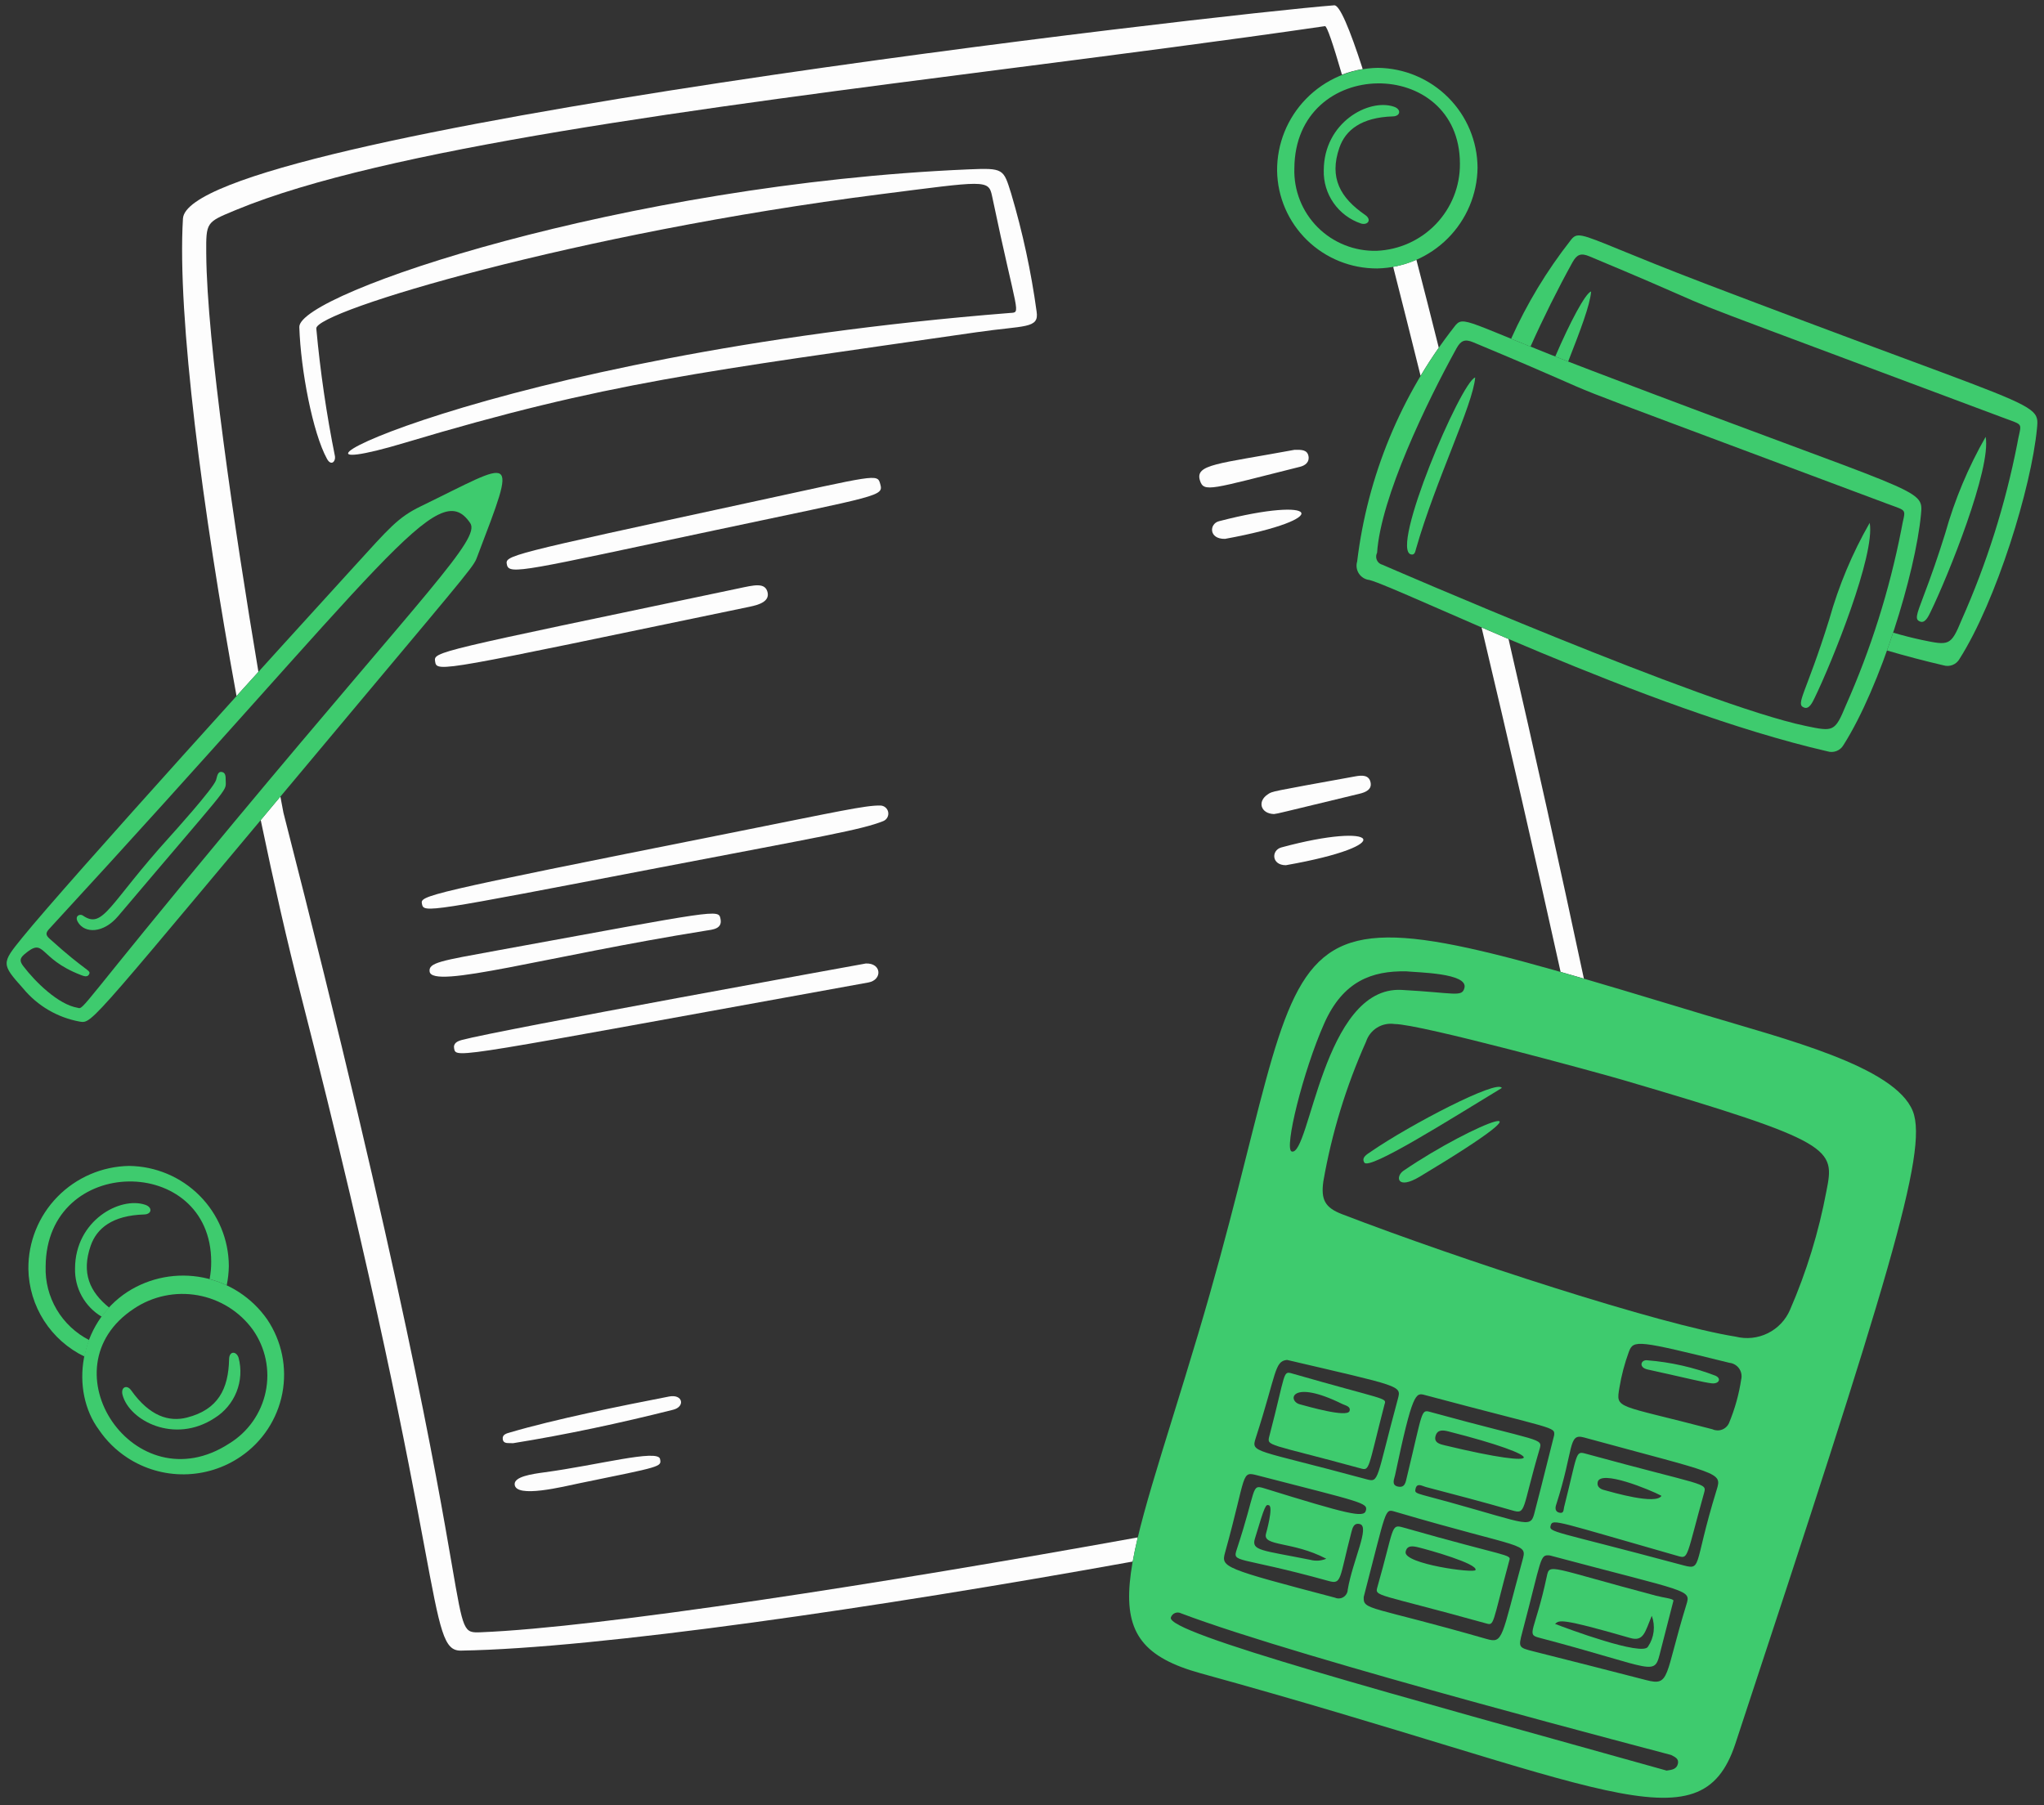 <?xml version="1.0" encoding="UTF-8"?>
<svg xmlns="http://www.w3.org/2000/svg" width="197" height="174" viewBox="0 0 197 174" fill="none">
  <rect x="0" y="0" width="197" height="174" fill="#333333" stroke="none"/>
  <g id="computing-taxes--finance-computing-taxes">
    <g id="document">
      <path id="vector_4" d="M93.333 16.327C96.749 16.182 96.706 16.266 97.454 18.653C98.561 22.38 99.382 26.186 99.909 30.037C100.163 31.706 98.758 31.353 94.14 32.023C67.556 35.871 58.613 36.808 39.015 42.681C21.734 47.86 46.594 34.203 97.313 30.17C98.469 30.078 98.065 30.602 95.613 18.889C95.276 17.276 94.916 17.443 84.843 18.725C55.616 22.445 30.343 30.006 30.485 31.667C30.865 35.807 31.466 39.924 32.287 44C32.355 44.482 31.915 44.962 31.511 44.223C30.144 41.733 28.982 35.687 28.848 31.527C28.743 28.27 60.269 17.736 93.333 16.327Z" fill="#FDFDFD"></path>
      <path id="vector_5" d="M84.863 77.648C85.041 77.654 85.212 77.722 85.347 77.838C85.482 77.955 85.573 78.114 85.605 78.289C85.636 78.464 85.606 78.645 85.52 78.801C85.435 78.957 85.298 79.079 85.132 79.147C82.996 79.994 79.453 80.583 63.443 83.652C41.082 87.94 40.847 88.023 40.67 87.139C40.508 86.329 40.485 86.257 70.353 80.304C80.744 78.228 83.419 77.614 84.863 77.648Z" fill="#FDFDFD"></path>
      <path id="vector_6" d="M43.773 101.096C43.657 100.555 44.082 100.363 44.527 100.243C48.06 99.289 83.43 92.876 83.452 92.874C84.989 92.818 85.053 94.459 83.699 94.703C43.905 101.909 43.983 102.073 43.772 101.096H43.773Z" fill="#FDFDFD"></path>
      <path id="vector_7" d="M48.86 54.446C48.666 53.533 48.629 53.556 72.171 48.452C84.471 45.786 84.555 45.634 84.831 46.637C85.165 47.849 84.986 47.702 68.916 51.111C50.624 54.991 49.072 55.45 48.86 54.446Z" fill="#FDFDFD"></path>
      <path id="vector_8" d="M41.937 63.769C41.794 62.795 41.731 62.905 71.151 56.724C72.665 56.405 73.746 56.109 73.978 57.095C74.184 57.982 73.154 58.297 72.266 58.483C42.418 64.686 42.096 64.86 41.937 63.769Z" fill="#FDFDFD"></path>
      <path id="vector_9" d="M41.406 93.65C41.288 92.788 42.512 92.609 47.836 91.635C69.317 87.707 69.243 87.62 69.441 88.569C69.647 89.551 68.67 89.607 68.034 89.708C52.661 92.171 41.646 95.398 41.406 93.65Z" fill="#FDFDFD"></path>
      <path id="vector_10" d="M49.45 139.115C49.001 139.076 48.523 139.218 48.455 138.722C48.393 138.262 48.847 138.169 49.191 138.068C53.456 136.812 59.854 135.513 64.489 134.615C65.817 134.358 66.056 135.593 64.887 135.888C59.754 137.181 54.58 138.291 49.45 139.115Z" fill="#FDFDFD"></path>
      <path id="vector_11" d="M49.602 143.067C49.579 142.349 51.185 142.095 52.462 141.924C57.586 141.239 63.419 139.656 63.614 140.636C63.768 141.405 63.767 141.353 55.857 142.974C54.37 143.277 49.645 144.481 49.602 143.067Z" fill="#FDFDFD"></path>
      <path id="vector_12" d="M122.787 78.469C121.511 78.434 121.139 77.251 122.206 76.559C122.645 76.276 122.246 76.354 130.638 74.834C131.248 74.723 131.95 74.679 132.097 75.431C132.228 76.101 131.635 76.365 131.048 76.507C122.796 78.494 123.372 78.38 122.787 78.469Z" fill="#FDFDFD"></path>
      <path id="vector_13" d="M124.755 43.362C125.465 43.342 125.974 43.362 126.104 43.932C126.239 44.53 125.807 44.868 125.309 44.992C116.704 47.141 116.024 47.51 115.651 46.314C115.161 44.745 117.363 44.728 124.755 43.362Z" fill="#FDFDFD"></path>
      <path id="vector_14" d="M118.072 51.943C116.485 51.978 116.537 50.489 117.481 50.243C127.13 47.729 128.776 49.985 118.072 51.943Z" fill="#FDFDFD"></path>
      <path id="vector_15" d="M123.932 83.401C122.533 83.401 122.511 81.954 123.499 81.686C132.891 79.137 134.958 81.457 123.932 83.401Z" fill="#FDFDFD"></path>
      <path id="Subtract" fill-rule="evenodd" clip-rule="evenodd" d="M128.595 0.512C118.434 1.281 18.127 12.769 17.632 21.073C17.068 30.522 19.517 49.172 22.797 67.094C23.5 66.317 24.203 65.539 24.906 64.762C22.572 50.856 19.939 32.942 19.879 24.504L19.878 24.457C19.868 22.931 19.863 22.174 20.212 21.654C20.555 21.142 21.242 20.859 22.604 20.295L22.781 20.222C36.989 14.345 67.196 10.463 97.225 6.605C107.63 5.268 118.013 3.933 127.702 2.52C127.884 2.494 128.462 4.181 129.338 7.198C129.984 6.948 130.655 6.768 131.339 6.659C130.065 2.718 129.107 0.473 128.595 0.512ZM27.023 76.78L25.128 79.047C26.393 85.135 27.699 90.846 28.951 95.731C36.305 124.447 39.287 140.416 40.915 149.141C42.44 157.319 42.78 159.132 44.419 159.108C57.588 158.899 84.555 154.972 109.169 150.523C109.299 149.796 109.463 149.021 109.659 148.196C84.943 152.667 57.831 156.874 46.365 157.339C44.683 157.407 44.676 157.365 43.553 150.846C42.09 142.353 38.733 122.874 27.317 78.337L27.023 76.78ZM136.915 36.228C135.995 32.519 135.109 28.994 134.274 25.72C135.044 25.582 135.795 25.354 136.511 25.04C137.207 27.72 137.928 30.557 138.669 33.518C138.052 34.4 137.467 35.304 136.915 36.228ZM145.391 61.594C144.495 61.213 143.628 60.841 142.794 60.481C145.42 71.529 147.959 82.598 150.411 93.686C151.137 93.892 151.884 94.109 152.654 94.333C150.326 83.4 147.905 72.487 145.391 61.594Z" fill="#FDFDFD"></path>
    </g>
    <g id="calculator">
      <path id="vector_16" d="M164.411 97.855C171.904 100.12 182.651 102.778 184.36 107.119C185.871 110.955 181.96 123.532 167.254 168.084C163.849 178.397 154.411 171.957 115.734 161.299C104.782 158.281 108.51 151.952 115.478 128.585C128.004 86.596 118.85 84.084 164.411 97.855ZM134.407 98.709C133.822 98.623 133.225 98.746 132.722 99.057C132.22 99.368 131.844 99.846 131.662 100.406C129.734 104.715 128.35 109.244 127.541 113.892C127.304 115.623 127.687 116.402 129.339 117.037C140.749 121.426 159.993 127.683 167.282 128.844C168.322 129.106 169.422 128.989 170.383 128.514C171.344 128.039 172.103 127.238 172.523 126.255C174.114 122.591 175.289 118.761 176.025 114.837C176.849 110.703 176.865 110.102 156.368 104.088C154.125 103.429 136.857 98.704 134.407 98.709ZM160.628 170.673C161.143 170.601 161.583 170.546 161.713 170.025C161.843 169.504 161.391 169.351 161.064 169.169C160.976 169.12 125.508 159.94 113.84 155.518C113.75 155.47 113.65 155.442 113.548 155.436C113.446 155.431 113.344 155.447 113.25 155.485C113.155 155.522 113.069 155.58 113 155.655C112.93 155.729 112.878 155.818 112.847 155.914C112.37 157.407 134.273 163.296 160.628 170.673ZM167.83 132.912C167.863 132.734 167.86 132.552 167.82 132.375C167.779 132.199 167.703 132.033 167.595 131.887C167.487 131.742 167.349 131.62 167.191 131.531C167.034 131.441 166.859 131.385 166.678 131.366C157.845 129.195 157.432 129.11 156.987 130.312C156.579 131.425 156.276 132.573 156.083 133.742C155.721 135.872 155.731 135.325 165.045 137.772C165.189 137.839 165.346 137.875 165.505 137.881C165.664 137.887 165.822 137.861 165.971 137.805C166.12 137.749 166.256 137.664 166.371 137.554C166.486 137.446 166.579 137.315 166.643 137.17C167.211 135.804 167.608 134.374 167.825 132.912H167.83ZM131.436 153.935C131.364 155.243 132.029 154.756 143.276 157.986C144.89 158.448 144.681 157.907 146.716 150.472C147.218 148.638 147.119 149.446 134.431 145.711C133.438 145.418 133.649 145.437 131.436 153.933V153.935ZM149.377 149.936C148.386 149.825 148.628 150.119 146.716 157.345C146.332 158.796 146.352 158.818 147.803 159.183C151.427 160.095 155.048 161.018 158.666 161.952C160.992 162.559 160.406 161.597 162.521 154.712C162.993 153.182 162.939 153.555 149.377 149.936ZM149.789 138.353C149.853 137.504 149.951 137.841 137.325 134.471C136.447 134.237 136.155 134.144 134.451 142.219C134.376 142.572 134.08 143.152 134.722 143.294C135.427 143.451 135.48 142.847 135.598 142.365C137.137 136 136.943 135.855 137.831 136.099C148.591 139.058 148.711 138.574 148.373 139.722C146.652 145.577 147.111 145.987 145.747 145.593C142.983 144.793 140.198 144.064 137.417 143.336C137.075 143.246 136.57 142.899 136.432 143.499C136.314 144.012 136.401 143.887 139.644 144.787C147.566 146.987 147.512 147.374 147.939 145.641C147.944 145.636 148.761 142.487 149.787 138.352L149.789 138.353ZM149.463 147.018C149.229 147.736 149.624 147.501 161.927 150.804C164.171 151.406 163.087 151.266 165.455 143.598C165.988 141.872 165.729 142.128 152.652 138.558C151.107 138.137 151.725 139.65 149.974 145.078C149.881 145.364 149.883 145.708 150.269 145.809C150.751 145.934 150.681 145.517 150.752 145.257C152.054 140.111 151.822 139.851 152.795 140.117C164.369 143.285 164.52 142.895 164.238 143.906C162.55 149.963 162.743 150.28 161.805 150.013C150.084 146.669 149.667 146.384 149.461 147.017L149.463 147.018ZM135.509 93.63C132.256 93.578 129.452 94.539 127.624 98.662C125.583 103.264 123.735 110.775 124.493 110.996C126.244 111.509 127.51 95.017 135.084 95.421C140.234 95.696 140.913 96.16 141.144 95.216C141.488 93.797 136.684 93.747 135.507 93.629L135.509 93.63ZM131.64 145.624C131.853 144.858 131.304 144.826 121.262 142.235C119.546 141.792 120.219 141.934 118.068 149.669C117.676 151.077 117.917 151.179 128.657 154.003C128.854 154.093 129.079 154.106 129.286 154.04C129.492 153.974 129.667 153.833 129.775 153.646C129.848 153.522 129.888 153.382 129.893 153.239C130.368 150.428 132.05 147.164 131.067 146.912C130.484 146.763 130.359 147.266 130.249 147.683C129.063 152.227 129.332 152.751 128.047 152.395C119.188 149.934 118.747 150.721 119.208 149.326C121.124 143.519 120.564 143.071 121.806 143.451C129.954 145.974 131.443 146.328 131.638 145.626L131.64 145.624ZM124.046 131.088C122.818 131.205 123.051 132.351 121.032 138.602C120.55 140.095 120.826 139.638 131.681 142.585C132.953 142.929 132.591 142.723 134.738 134.8C135.068 133.555 134.974 133.643 124.046 131.088ZM139.615 137.984C139.089 137.851 138.556 137.779 138.368 138.385C138.154 139.07 138.793 139.213 139.247 139.321C149.437 141.778 149.241 140.422 139.611 137.984H139.615ZM127.828 150.254C124.563 148.538 121.66 149.09 122.019 147.829C122.034 147.774 122.746 145.248 122.303 145.1C121.994 144.998 121.932 145.022 120.944 148.325C120.597 149.483 121.593 149.418 126.301 150.36C126.806 150.493 127.342 150.455 127.823 150.254H127.828ZM160.137 144.189C158.977 143.573 154.265 141.65 153.987 142.855C153.884 143.311 154.233 143.529 154.586 143.624C155.417 143.849 159.591 145.079 160.133 144.189H160.137Z" fill="#3ECB6E"></path>
      <path id="vector_17" d="M144.743 104.876C139.558 108.027 131.969 112.817 131.497 112.069C131.182 111.574 131.756 111.266 132.125 111.013C135.933 108.387 144.377 104.007 144.743 104.876Z" fill="#3ECB6E"></path>
      <path id="vector_18" d="M136.842 113.418C134.619 114.751 134.473 113.396 135.268 112.851C142.087 108.195 151.383 104.695 136.842 113.418Z" fill="#3ECB6E"></path>
      <path id="vector_19" d="M164.989 133.345C164.22 133.267 162.639 132.853 158.802 132.012C157.887 131.812 158.155 131.05 158.753 131.122C161.006 131.299 163.221 131.8 165.329 132.606C165.946 132.881 165.672 133.416 164.989 133.345Z" fill="#3ECB6E"></path>
      <path id="vector_20" d="M145.463 150.432C143.786 156.658 144.038 156.71 143.22 156.483C132.574 153.524 132.486 153.925 132.756 152.971C134.384 147.257 134.037 146.9 135.199 147.228C145.345 150.126 145.684 149.796 145.463 150.432ZM142.211 151.34C142.433 150.734 137.76 149.41 136.685 149.15C136.207 149.035 135.594 148.915 135.473 149.593C135.266 150.747 142.086 151.68 142.211 151.34Z" fill="#3ECB6E"></path>
      <path id="vector_21" d="M161.284 154.302L160.063 159.061C159.389 161.733 159.872 160.895 148.31 157.856C147.063 157.529 147.947 157.269 149.08 151.953C149.356 150.655 149.263 151.078 159.613 153.819C160.382 154.023 161.309 154.096 161.284 154.302ZM159.197 155.751C158.538 157.339 158.414 158.266 157.11 157.889C150.215 155.894 150.301 156.198 149.875 156.532C150.905 156.935 158.363 159.719 158.837 158.719C159.129 158.287 159.313 157.794 159.376 157.278C159.438 156.762 159.377 156.238 159.197 155.751Z" fill="#3ECB6E"></path>
      <path id="vector_22" d="M133.446 135.354C131.804 141.69 132.041 141.792 131.111 141.537C122.112 139.076 122.077 139.442 122.344 138.416C123.965 132.217 123.605 132.129 124.569 132.406C133.498 134.974 133.671 134.717 133.446 135.354ZM130.069 136.011C130.208 135.561 129.666 135.483 129.371 135.337C124.38 132.869 124.045 135.048 125.293 135.371C125.972 135.548 129.861 136.688 130.069 136.011Z" fill="#3ECB6E"></path>
    </g>
    <g id="pen">
      <path id="vector_23" d="M7.694 98.478C5.554 98.092 3.621 96.963 2.239 95.291C0.113 92.913 0.137 92.86 2.136 90.396C6.558 84.942 28.471 60.804 34.084 54.661C37.499 50.922 38.323 49.883 40.574 48.795C49.69 44.372 49.933 43.312 46.033 53.561C45.637 54.604 46.115 53.998 34.044 68.401C8.544 98.827 8.955 98.673 7.694 98.478ZM7.488 97.144C8.098 97.341 7.599 97.224 22.588 79.215C40.982 57.117 46.339 51.932 45.321 50.425C42.196 45.81 37.404 54.093 4.748 89.534C4.386 89.927 4.394 90.136 4.783 90.488C8.409 93.769 8.8 93.486 8.58 93.927C8.42 94.235 8.047 94.082 7.771 93.975C3.602 92.365 4.391 90.249 2.34 91.998C1.867 92.402 1.905 92.683 2.253 93.14C3.404 94.647 5.611 96.833 7.488 97.146V97.144Z" fill="#3ECB6E"></path>
      <path id="vector_24" d="M21.758 75.359C21.775 76.33 22.099 75.65 11.383 88.314C9.966 89.988 8.163 89.996 7.512 88.888C7.149 88.272 7.718 88.067 7.978 88.246C9.966 89.63 10.459 87.16 16.398 80.616C16.617 80.375 20.544 76.025 20.821 75.202C20.93 74.884 20.953 74.327 21.392 74.416C21.845 74.509 21.722 75.058 21.758 75.359Z" fill="#3ECB6E"></path>
    </g>
    <g id="coin2">
      <path id="Subtract_2" fill-rule="evenodd" clip-rule="evenodd" d="M12.44 112.387C14.993 112.416 17.432 113.443 19.231 115.247C21.029 117.05 22.044 119.485 22.055 122.027C22.047 122.655 21.978 123.282 21.849 123.897C21.319 123.648 20.767 123.447 20.2 123.296C20.307 122.751 20.36 122.196 20.356 121.64C20.367 111.219 4.467 111.238 4.399 122.079C4.352 123.536 4.722 124.977 5.465 126.234C6.209 127.49 7.295 128.511 8.598 129.177C8.404 129.693 8.254 130.225 8.151 130.767C6.551 129.995 5.198 128.797 4.242 127.305C3.286 125.813 2.764 124.086 2.735 122.317C2.711 119.722 3.718 117.223 5.535 115.364C7.353 113.504 9.835 112.434 12.44 112.387ZM10.521 126.044C10.265 126.324 10.027 126.618 9.804 126.925C8.999 126.445 8.336 125.76 7.884 124.942C7.432 124.123 7.208 123.199 7.233 122.265C7.247 117.65 11.568 115.313 13.994 116.132C14.73 116.38 14.634 117.044 13.904 117.066C10.822 117.159 9.322 118.408 8.741 120.077C7.83 122.7 8.636 124.519 10.521 126.044Z" fill="#3ECB6E"></path>
    </g>
    <g id="coin1">
      <path id="vector_25" d="M132.791 6.539C135.344 6.568 137.783 7.595 139.581 9.399C141.38 11.202 142.395 13.637 142.406 16.179C142.371 18.727 141.344 21.162 139.542 22.971C137.74 24.78 135.302 25.822 132.744 25.877C130.214 25.891 127.781 24.911 125.973 23.149C124.165 21.388 123.127 18.987 123.086 16.469C123.064 13.875 124.071 11.377 125.888 9.518C127.705 7.658 130.186 6.588 132.791 6.539ZM140.707 15.792C140.718 5.371 124.818 5.391 124.75 16.231C124.717 17.279 124.899 18.323 125.285 19.299C125.67 20.275 126.252 21.162 126.995 21.907C127.737 22.65 128.625 23.235 129.603 23.625C130.581 24.016 131.629 24.203 132.682 24.176C134.85 24.085 136.898 23.161 138.395 21.597C139.892 20.034 140.721 17.953 140.707 15.792Z" fill="#3ECB6E"></path>
      <path id="vector_26" d="M127.584 16.417C127.597 11.802 131.919 9.465 134.345 10.284C135.081 10.533 134.985 11.197 134.255 11.219C131.173 11.313 129.673 12.562 129.092 14.231C128.075 17.154 129.195 19.079 131.564 20.712C132.244 21.182 131.834 21.729 131.181 21.548C130.109 21.188 129.181 20.496 128.534 19.572C127.886 18.649 127.553 17.543 127.584 16.417Z" fill="#3ECB6E"></path>
    </g>
    <g id="bill2">
      <path id="Subtract_3" fill-rule="evenodd" clip-rule="evenodd" d="M196.323 41.301C195.78 46.982 192.427 57.897 188.849 63.529C188.699 63.789 188.464 63.991 188.183 64.1C187.902 64.21 187.592 64.221 187.304 64.132C185.479 63.707 183.666 63.231 181.868 62.703C182.072 62.132 182.27 61.557 182.46 60.982C183.367 61.25 184.285 61.484 185.21 61.684L185.215 61.685C187.872 62.239 188.022 62.27 189.073 59.726C191.483 54.303 193.276 48.627 194.418 42.806C194.483 42.424 194.55 42.122 194.604 41.88C194.702 41.434 194.756 41.191 194.67 41.019C194.567 40.812 194.267 40.703 193.607 40.464C193.432 40.401 193.232 40.329 193.004 40.242C185.863 37.568 180.571 35.591 176.597 34.105C166.858 30.465 165.017 29.777 163.213 29.006C162.76 28.811 162.309 28.614 161.859 28.414C160.426 27.783 158.242 26.822 153.178 24.706C152.378 24.372 151.98 24.517 151.555 25.286C150.093 27.938 148.743 30.65 147.507 33.414C146.884 33.162 146.262 32.909 145.641 32.655C147.152 29.288 149.068 26.115 151.345 23.206C151.969 22.374 152.213 22.474 156.195 24.105C158.051 24.864 160.718 25.957 164.614 27.442C170.899 29.837 177.196 32.201 183.504 34.535C194.025 38.438 196.034 39.183 196.321 40.349C196.388 40.623 196.359 40.922 196.324 41.291L196.323 41.301ZM151.138 34.851L149.895 34.365C151.313 31.068 152.799 28.256 153.353 28.093C153.245 29.423 152.297 31.888 151.138 34.851ZM186.065 58.992C187.755 55.521 191.933 45.153 191.377 42.108C189.7 45.039 188.391 48.164 187.479 51.413C186.842 53.469 186.138 55.505 185.37 57.516C184.689 59.321 184.537 59.721 185.064 59.916C185.532 60.092 185.837 59.462 186.057 59.009L186.065 58.992Z" fill="#3ECB6E"></path>
    </g>
    <g id="bill1">
      <path id="vector_28" d="M185.143 49.594C184.6 55.275 181.247 66.19 177.671 71.822C177.521 72.082 177.285 72.284 177.005 72.393C176.724 72.503 176.414 72.514 176.126 72.424C158.629 68.393 134.937 56.682 131.988 55.908C131.784 55.886 131.587 55.82 131.412 55.714C131.237 55.607 131.087 55.464 130.974 55.294C130.861 55.123 130.787 54.93 130.757 54.728C130.727 54.526 130.743 54.32 130.802 54.125C131.797 45.875 135.034 38.053 140.165 31.5C141.08 30.279 141.178 31.063 153.435 35.735C185.347 47.902 185.394 46.977 185.143 49.594ZM132.723 53.286C132.639 53.45 132.613 53.637 132.649 53.818C132.686 53.999 132.783 54.162 132.924 54.281C133.019 54.357 133.13 54.414 133.25 54.443C133.271 54.452 164.265 67.945 174.031 69.977C176.693 70.531 176.842 70.564 177.894 68.019C180.304 62.595 182.096 56.919 183.239 51.098C183.605 48.945 184.028 49.362 181.824 48.534C141.79 33.537 159.91 40.479 141.999 32.998C141.199 32.663 140.801 32.809 140.377 33.578C137.507 38.776 133.079 47.94 132.723 53.289V53.286Z" fill="#3ECB6E"></path>
      <path id="vector_29" d="M180.2 50.4C180.757 53.445 176.579 63.813 174.888 67.285C174.667 67.738 174.36 68.386 173.886 68.208C172.998 67.88 174.04 66.965 176.303 59.705C177.213 56.456 178.522 53.331 180.2 50.4Z" fill="#3ECB6E"></path>
      <path id="vector_30" d="M142.178 36.385C141.96 39.051 138.384 46.248 136.473 52.913C136.406 53.149 136.364 53.516 136.01 53.447C133.888 53.038 140.816 36.785 142.178 36.385Z" fill="#3ECB6E"></path>
    </g>
    <g id="coin3">
      <path id="vector_31" d="M9.535 137.823C6.744 134.066 7.547 127.61 12.297 124.521C14.45 123.143 17.056 122.651 19.567 123.148C22.077 123.646 24.296 125.094 25.755 127.188C27.163 129.28 27.685 131.84 27.209 134.313C26.732 136.786 25.295 138.973 23.21 140.397C21.605 141.498 19.706 142.097 17.757 142.117C15.809 142.138 13.898 141.579 12.27 140.512C11.189 139.805 10.259 138.891 9.535 137.823ZM12.914 126.143C4.181 131.886 12.978 145.074 22.093 139.146C22.991 138.596 23.765 137.869 24.37 137.009C24.974 136.149 25.395 135.176 25.608 134.148C25.821 133.12 25.82 132.06 25.607 131.033C25.394 130.006 24.971 129.032 24.366 128.173C23.094 126.423 21.189 125.234 19.052 124.855C16.916 124.476 14.715 124.938 12.914 126.143Z" fill="#3ECB6E"></path>
      <path id="vector_32" d="M20.682 136.691C16.808 139.231 12.464 136.931 11.812 134.464C11.614 133.716 12.224 133.43 12.643 134.021C14.425 136.527 16.297 137.083 18.016 136.645C21.026 135.875 22.02 133.882 22.08 131.016C22.097 130.196 22.784 130.233 22.993 130.874C23.283 131.962 23.215 133.114 22.799 134.161C22.383 135.208 21.641 136.094 20.682 136.691Z" fill="#3ECB6E"></path>
    </g>
  </g>
</svg>
